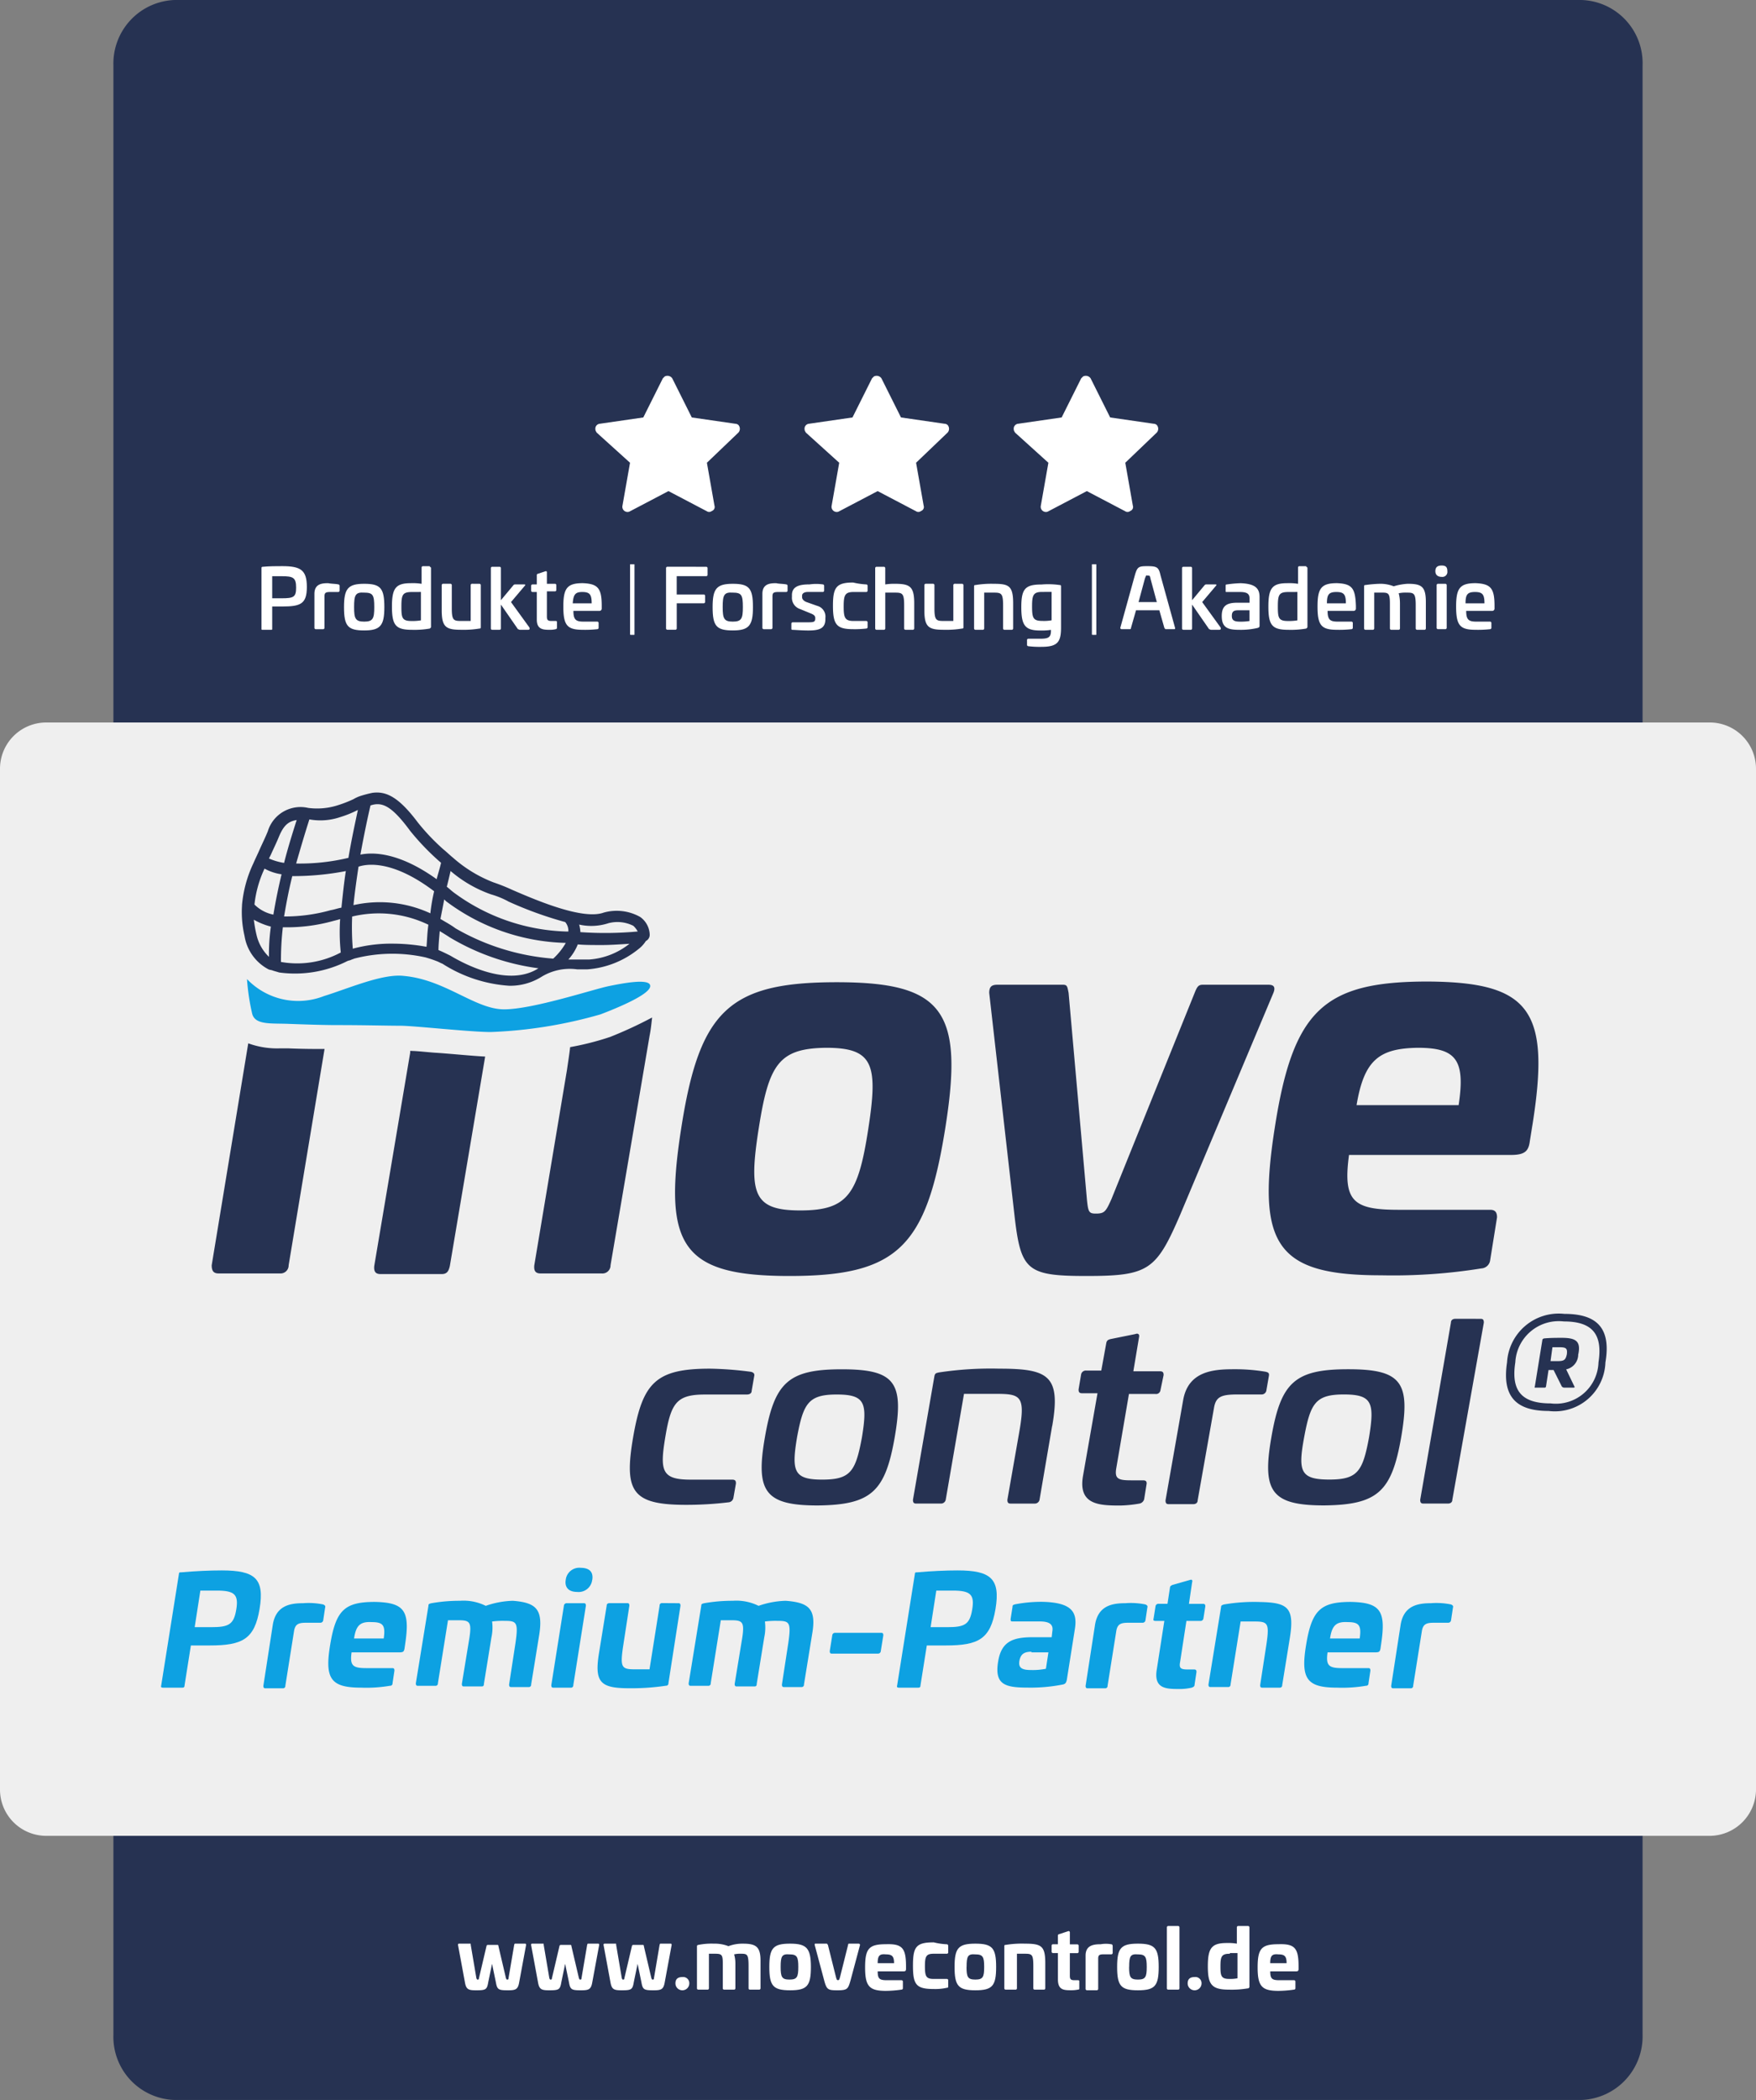 <svg xmlns="http://www.w3.org/2000/svg" width="102.058" height="121.98" viewBox="0 0 102.058 121.98">
  <rect x="0" y="0" width="102.058" height="121.98" fill="#808080" stroke="none"/>
  <g id="movecontrol_Premium-Partner_V1_RGB" transform="translate(0 17.065)">
    <path id="Pfad_1340" data-name="Pfad 1340" d="M303.152,151.4a3.694,3.694,0,0,0-3.552,3.789v114.4a3.67,3.67,0,0,0,3.552,3.789h81.771a3.694,3.694,0,0,0,3.552-3.789v-114.4a3.67,3.67,0,0,0-3.552-3.789H303.152" transform="translate(-293.009 -168.465)" fill="#263252"/>
    <g id="Gruppe_591" data-name="Gruppe 591" transform="translate(26.622 94.808)">
      <path id="Pfad_1341" data-name="Pfad 1341" d="M358.182,413.1c.037,0,.073,0,.073.073l-.4,2.161c-.073.439-.22.476-.659.476-.549,0-.622-.037-.7-.476l-.22-1.062-.22,1.062c-.073.439-.147.476-.7.476-.439,0-.586-.037-.659-.476l-.4-2.161c0-.037,0-.073.073-.073H355c.037,0,.037,0,.037.073l.33,1.941c.037.073.037.073.073.073s.073,0,.073-.073l.439-1.868a.079.079,0,0,1,.073-.073h.549c.037,0,.073,0,.073.073l.439,1.868c.037.073.037.073.073.073s.073,0,.073-.073l.33-1.941a.128.128,0,0,1,.037-.073Z" transform="translate(-354.3 -412.075)" fill="#fff"/>
      <path id="Pfad_1342" data-name="Pfad 1342" d="M369.782,413.1c.037,0,.073,0,.073.073l-.4,2.161c-.073.439-.22.476-.659.476-.549,0-.623-.037-.7-.476l-.22-1.062-.22,1.062c-.073.439-.146.476-.7.476-.439,0-.586-.037-.659-.476l-.4-2.161c0-.037,0-.073.073-.073h.623c.037,0,.037,0,.037.073l.33,1.941c.037.073.037.073.073.073s.073,0,.073-.073l.439-1.868a.079.079,0,0,1,.073-.073h.549c.037,0,.073,0,.073.073l.439,1.868c.037.073.037.073.073.073s.073,0,.073-.073l.33-1.941a.128.128,0,0,1,.037-.073Z" transform="translate(-361.652 -412.075)" fill="#fff"/>
      <path id="Pfad_1343" data-name="Pfad 1343" d="M381.282,413.1c.037,0,.073,0,.073.073l-.4,2.161c-.073.439-.22.476-.659.476-.549,0-.623-.037-.7-.476l-.22-1.062-.22,1.062c-.073.439-.146.476-.7.476-.439,0-.586-.037-.659-.476l-.4-2.161c0-.037,0-.073.073-.073h.623c.037,0,.037,0,.037.073l.33,1.941c.037.073.037.073.073.073s.073,0,.073-.073l.439-1.868a.079.079,0,0,1,.073-.073h.549c.037,0,.073,0,.073.073l.439,1.868c.037.073.037.073.073.073s.073,0,.073-.073l.329-1.941a.128.128,0,0,1,.037-.073Z" transform="translate(-368.941 -412.075)" fill="#fff"/>
      <path id="Pfad_1344" data-name="Pfad 1344" d="M389.606,418.766a.4.4,0,1,1-.806,0c0-.256.147-.366.4-.366A.357.357,0,0,1,389.606,418.766Z" transform="translate(-376.166 -415.434)" fill="#fff"/>
      <path id="Pfad_1345" data-name="Pfad 1345" d="M395.9,414.089V415.7a.079.079,0,0,1-.073.073h-.549a.079.079,0,0,1-.073-.073v-1.282c0-.7-.073-.732-.439-.732a1.5,1.5,0,0,0-.4.037,1.91,1.91,0,0,1,.073.513V415.7a.079.079,0,0,1-.073.073h-.586a.079.079,0,0,1-.073-.073v-1.465c0-.513-.073-.549-.476-.549h-.33V415.7a.079.079,0,0,1-.073.073h-.549a.079.079,0,0,1-.073-.073v-2.453a.079.079,0,0,1,.073-.073,3.865,3.865,0,0,1,.915-.073,2.169,2.169,0,0,1,.842.146,2.27,2.27,0,0,1,.842-.146C395.642,413.1,395.9,413.283,395.9,414.089Z" transform="translate(-378.321 -412.075)" fill="#fff"/>
      <path id="Pfad_1346" data-name="Pfad 1346" d="M406.117,414.455c0,1.1-.22,1.355-1.208,1.355s-1.208-.256-1.208-1.355.22-1.355,1.208-1.355C405.861,413.1,406.117,413.356,406.117,414.455Zm-1.758,0c0,.586.073.732.513.732s.513-.147.513-.732-.073-.732-.513-.732C404.432,413.686,404.359,413.832,404.359,414.455Z" transform="translate(-385.61 -412.075)" fill="#fff"/>
      <path id="Pfad_1347" data-name="Pfad 1347" d="M413.463,413.1a.079.079,0,0,1,.073.073l-.549,2.051c-.146.513-.183.586-.769.586-.549,0-.622-.037-.769-.586l-.549-2.051c0-.073,0-.073.073-.073h.623c.037,0,.037.037.073.073l.476,1.9c.037.11.037.146.11.146s.073-.037.11-.146l.476-1.9c0-.073.037-.073.073-.073Z" transform="translate(-390.173 -412.075)" fill="#fff"/>
      <path id="Pfad_1348" data-name="Pfad 1348" d="M421.28,414.476v.146c0,.11-.037.146-.147.146h-1.5c0,.439.11.513.549.513h.842a.079.079,0,0,1,.073.073v.4a.079.079,0,0,1-.073.073,6.626,6.626,0,0,1-.915.073c-.952,0-1.208-.256-1.208-1.355s.22-1.355,1.208-1.355C421.061,413.158,421.28,413.414,421.28,414.476Zm-1.648-.183h.952c0-.4-.11-.513-.476-.513C419.742,413.744,419.632,413.853,419.632,414.293Z" transform="translate(-395.244 -412.132)" fill="#fff"/>
      <path id="Pfad_1349" data-name="Pfad 1349" d="M428.477,413.01c.037,0,.073.037.073.11v.366a.079.079,0,0,1-.073.073h-.769c-.439,0-.513.146-.513.732s.073.732.513.732h.769a.079.079,0,0,1,.073.073v.366c0,.073-.037.073-.073.073a3.01,3.01,0,0,1-.769.073c-1.025,0-1.208-.256-1.208-1.355s.183-1.355,1.208-1.355A3.86,3.86,0,0,0,428.477,413.01Z" transform="translate(-400.061 -411.948)" fill="#fff"/>
      <path id="Pfad_1350" data-name="Pfad 1350" d="M435.517,414.455c0,1.1-.22,1.355-1.208,1.355s-1.208-.256-1.208-1.355.22-1.355,1.208-1.355S435.517,413.356,435.517,414.455Zm-1.721,0c0,.586.073.732.513.732s.513-.147.513-.732-.073-.732-.513-.732C433.869,413.686,433.8,413.832,433.8,414.455Z" transform="translate(-404.244 -412.075)" fill="#fff"/>
      <path id="Pfad_1351" data-name="Pfad 1351" d="M443.38,414.235V415.7a.079.079,0,0,1-.073.073h-.549a.079.079,0,0,1-.073-.073v-1.282c0-.7-.073-.732-.513-.732h-.439V415.7a.079.079,0,0,1-.073.073h-.586A.079.079,0,0,1,441,415.7v-2.453c0-.073.037-.073.073-.073a5.731,5.731,0,0,1,1.135-.073C443.161,413.1,443.38,413.246,443.38,414.235Z" transform="translate(-409.251 -412.075)" fill="#fff"/>
      <path id="Pfad_1352" data-name="Pfad 1352" d="M449.489,411.1a.079.079,0,0,1,.073.073v.7H450a.079.079,0,0,1,.073.073v.366a.079.079,0,0,1-.073.073h-.439V413.7c0,.22.073.256.293.256h.183c.073,0,.073.037.073.073v.4c0,.073-.037.073-.073.073a1.8,1.8,0,0,1-.4.037c-.4,0-.769,0-.769-.623v-1.538h-.293a.079.079,0,0,1-.073-.073v-.366a.079.079,0,0,1,.073-.073h.293v-.513a.079.079,0,0,1,.073-.073Z" transform="translate(-414.004 -410.807)" fill="#fff"/>
      <path id="Pfad_1353" data-name="Pfad 1353" d="M455.4,413.152c.037,0,.073.037.073.11v.4a.079.079,0,0,1-.073.073h-.439c-.256,0-.33.037-.33.256v1.758a.079.079,0,0,1-.073.073h-.586a.079.079,0,0,1-.073-.073v-1.941c0-.586.439-.659.879-.659A1.777,1.777,0,0,1,455.4,413.152Z" transform="translate(-417.427 -412.09)" fill="#fff"/>
      <path id="Pfad_1354" data-name="Pfad 1354" d="M461.317,414.455c0,1.1-.22,1.355-1.208,1.355s-1.208-.256-1.208-1.355.22-1.355,1.208-1.355S461.317,413.356,461.317,414.455Zm-1.721,0c0,.586.073.732.513.732s.513-.147.513-.732-.073-.732-.513-.732C459.669,413.686,459.6,413.832,459.6,414.455Z" transform="translate(-420.596 -412.075)" fill="#fff"/>
      <path id="Pfad_1355" data-name="Pfad 1355" d="M467.459,410.3a.079.079,0,0,1,.073.073v3.552a.079.079,0,0,1-.073.073h-.586a.079.079,0,0,1-.073-.073v-3.552a.079.079,0,0,1,.073-.073Z" transform="translate(-425.603 -410.3)" fill="#fff"/>
      <path id="Pfad_1356" data-name="Pfad 1356" d="M470.906,418.766a.4.4,0,1,1-.806,0c0-.256.146-.366.4-.366A.357.357,0,0,1,470.906,418.766Z" transform="translate(-427.695 -415.434)" fill="#fff"/>
      <path id="Pfad_1357" data-name="Pfad 1357" d="M475.644,410.3a.079.079,0,0,1,.073.073v3.442a.1.1,0,0,1-.11.11,5.551,5.551,0,0,1-1.062.073c-1.025,0-1.245-.293-1.245-1.355s.22-1.355,1.1-1.355a2.958,2.958,0,0,1,.586.037v-.952a.079.079,0,0,1,.073-.073Zm-1.062,1.611c-.476,0-.549.147-.549.732,0,.549.037.732.513.732a2.251,2.251,0,0,0,.476-.037v-1.465h-.439Z" transform="translate(-429.723 -410.3)" fill="#fff"/>
      <path id="Pfad_1358" data-name="Pfad 1358" d="M483.58,414.476v.146c0,.11-.037.146-.146.146h-1.5c0,.439.11.513.549.513h.842a.079.079,0,0,1,.073.073v.4a.079.079,0,0,1-.073.073,6.628,6.628,0,0,1-.916.073c-.952,0-1.208-.256-1.208-1.355s.22-1.355,1.208-1.355C483.361,413.158,483.58,413.414,483.58,414.476Zm-1.648-.183h.952c0-.4-.11-.513-.476-.513C482.042,413.744,481.932,413.853,481.932,414.293Z" transform="translate(-434.73 -412.132)" fill="#fff"/>
    </g>
    <g id="Gruppe_592" data-name="Gruppe 592" transform="translate(15.197 15.71)">
      <path id="Pfad_1359" data-name="Pfad 1359" d="M325.737,195.808c0,.989-.366,1.135-1.428,1.135h-.586v1.282c0,.073,0,.073-.073.073h-.476c-.073,0-.073,0-.073-.073V194.71c0-.037,0-.073.073-.073.366-.037.806-.037,1.135-.037C325.37,194.6,325.737,194.82,325.737,195.808Zm-2.014-.659v1.318h.549c.7,0,.842-.073.842-.623,0-.586-.183-.659-.842-.659h-.549Z" transform="translate(-323.1 -194.49)" fill="#fff"/>
      <path id="Pfad_1360" data-name="Pfad 1360" d="M332.891,197.373a.079.079,0,0,1,.073.073v.293a.079.079,0,0,1-.073.073h-.439c-.293,0-.366.037-.366.256V199.9a.079.079,0,0,1-.073.073h-.439a.079.079,0,0,1-.073-.073v-1.977c0-.586.439-.623.806-.623C332.452,197.337,332.782,197.337,332.891,197.373Z" transform="translate(-328.424 -196.201)" fill="#fff"/>
      <path id="Pfad_1361" data-name="Pfad 1361" d="M338.544,198.755c0,1.062-.22,1.355-1.172,1.355s-1.172-.256-1.172-1.355c0-1.062.22-1.355,1.172-1.355S338.544,197.656,338.544,198.755Zm-1.758,0c0,.659.073.842.586.842s.586-.183.586-.842c0-.7-.073-.842-.586-.842C336.859,197.876,336.786,198.059,336.786,198.755Z" transform="translate(-331.403 -196.265)" fill="#fff"/>
      <path id="Pfad_1362" data-name="Pfad 1362" d="M346,194.637a.079.079,0,0,1,.073.073v3.406c0,.073-.037.073-.073.11a5.191,5.191,0,0,1-1.025.073c-.952,0-1.172-.256-1.172-1.355,0-1.062.22-1.355,1.1-1.355a3.157,3.157,0,0,1,.623.037v-.952a.079.079,0,0,1,.073-.073h.4Zm-1.025,1.465c-.549,0-.623.146-.623.842,0,.659.037.842.586.842a2.96,2.96,0,0,0,.549-.037V196.1Z" transform="translate(-336.22 -194.49)" fill="#fff"/>
      <path id="Pfad_1363" data-name="Pfad 1363" d="M353.9,197.4a.079.079,0,0,1,.073.073v2.453c0,.073-.037.073-.073.073a5.547,5.547,0,0,1-1.062.073c-.879,0-1.135-.147-1.135-1.135v-1.465a.079.079,0,0,1,.073-.073h.439a.079.079,0,0,1,.073.073v1.355c0,.7.11.732.549.732h.549v-2.087a.079.079,0,0,1,.073-.073Z" transform="translate(-341.227 -196.265)" fill="#fff"/>
      <path id="Pfad_1364" data-name="Pfad 1364" d="M360.013,194.7a.079.079,0,0,1,.073.073v1.868l.732-.879a.135.135,0,0,1,.11-.037h.513c.073,0,.073.037.037.073l-.806.952,1.062,1.465c.037.073.037.146-.073.146h-.476c-.037,0-.073-.037-.11-.037l-.989-1.428v1.392a.079.079,0,0,1-.073.073h-.439a.079.079,0,0,1-.073-.073v-3.515a.079.079,0,0,1,.073-.073Z" transform="translate(-346.17 -194.553)" fill="#fff"/>
      <path id="Pfad_1365" data-name="Pfad 1365" d="M366.742,195.4c.037,0,.073,0,.073.073v.659h.476a.079.079,0,0,1,.073.073v.293a.079.079,0,0,1-.073.073h-.476v1.465c0,.22.073.256.293.256h.22c.073,0,.073.037.073.073v.33a.079.079,0,0,1-.073.073,1.262,1.262,0,0,1-.33.037c-.366,0-.769,0-.769-.586v-1.611h-.256a.079.079,0,0,1-.073-.073v-.293a.079.079,0,0,1,.073-.073h.256v-.549a.079.079,0,0,1,.073-.073Z" transform="translate(-350.227 -194.997)" fill="#fff"/>
      <path id="Pfad_1366" data-name="Pfad 1366" d="M373.234,198.618v.146a.134.134,0,0,1-.146.146h-1.5c0,.513.146.623.586.623h.806a.079.079,0,0,1,.073.073v.293a.079.079,0,0,1-.073.073,6.2,6.2,0,0,1-.842.037c-.915,0-1.135-.256-1.135-1.355,0-1.062.22-1.355,1.135-1.355C373.014,197.337,373.234,197.593,373.234,198.618Zm-1.684-.146h1.1c0-.513-.11-.659-.549-.659C371.7,197.813,371.586,197.959,371.549,198.472Z" transform="translate(-353.459 -196.201)" fill="#fff"/>
      <path id="Pfad_1367" data-name="Pfad 1367" d="M381.82,194.3c.037,0,.037,0,.037.037v4.028c0,.037,0,.037-.037.037h-.183a.036.036,0,0,1-.037-.037v-4.028c0-.037,0-.037.037-.037Z" transform="translate(-360.178 -194.3)" fill="#fff"/>
      <path id="Pfad_1368" data-name="Pfad 1368" d="M389.644,194.7a.079.079,0,0,1,.073.073v.4a.079.079,0,0,1-.073.073h-1.721v1.062H389.5a.079.079,0,0,1,.073.073v.366a.079.079,0,0,1-.073.073h-1.575v1.465a.079.079,0,0,1-.073.073h-.476a.079.079,0,0,1-.073-.073v-3.515a.079.079,0,0,1,.073-.073Z" transform="translate(-363.79 -194.553)" fill="#fff"/>
      <path id="Pfad_1369" data-name="Pfad 1369" d="M397.044,198.755c0,1.062-.22,1.355-1.172,1.355s-1.172-.256-1.172-1.355c0-1.062.22-1.355,1.172-1.355S397.044,197.656,397.044,198.755Zm-1.758,0c0,.659.073.842.586.842s.586-.183.586-.842c0-.7-.073-.842-.586-.842C395.359,197.876,395.286,198.059,395.286,198.755Z" transform="translate(-368.48 -196.265)" fill="#fff"/>
      <path id="Pfad_1370" data-name="Pfad 1370" d="M403.991,197.373a.079.079,0,0,1,.073.073v.293a.079.079,0,0,1-.073.073h-.439c-.293,0-.366.037-.366.256V199.9a.079.079,0,0,1-.073.073h-.439a.079.079,0,0,1-.073-.073v-1.977c0-.586.439-.623.806-.623C403.515,197.337,403.845,197.337,403.991,197.373Z" transform="translate(-373.488 -196.201)" fill="#fff"/>
      <path id="Pfad_1371" data-name="Pfad 1371" d="M409.031,197.452a.079.079,0,0,1,.073.073v.293a.079.079,0,0,1-.073.073h-.879c-.183,0-.33.073-.33.22v.073c0,.11.073.22.256.293l.623.22a.645.645,0,0,1,.476.7v.073c0,.549-.366.659-.989.659-.4,0-.769-.037-.915-.037-.073,0-.073-.037-.073-.073v-.293a.079.079,0,0,1,.073-.073h.915c.33,0,.4-.037.4-.22v-.037c0-.11-.073-.183-.256-.256l-.623-.256a.685.685,0,0,1-.476-.7v-.11c0-.513.439-.623,1.025-.623A2.705,2.705,0,0,1,409.031,197.452Z" transform="translate(-376.403 -196.281)" fill="#fff"/>
      <path id="Pfad_1372" data-name="Pfad 1372" d="M415.741,197.31a.079.079,0,0,1,.073.073v.293a.079.079,0,0,1-.073.073h-.732c-.513,0-.586.183-.586.842s.073.842.586.842h.732a.079.079,0,0,1,.073.073v.293a.079.079,0,0,1-.073.073,5.668,5.668,0,0,1-.769.037c-.952,0-1.172-.256-1.172-1.355,0-1.062.183-1.355,1.172-1.355A4.306,4.306,0,0,0,415.741,197.31Z" transform="translate(-380.586 -196.138)" fill="#fff"/>
      <path id="Pfad_1373" data-name="Pfad 1373" d="M421.013,194.7a.079.079,0,0,1,.073.073v.952a3.381,3.381,0,0,1,.549-.037c.879,0,1.135.146,1.135,1.135v1.465a.079.079,0,0,1-.073.073h-.439a.079.079,0,0,1-.073-.073v-1.355c0-.7-.11-.732-.549-.732h-.549v2.087a.079.079,0,0,1-.073.073h-.439a.079.079,0,0,1-.073-.073v-3.515a.079.079,0,0,1,.073-.073Z" transform="translate(-384.833 -194.553)" fill="#fff"/>
      <path id="Pfad_1374" data-name="Pfad 1374" d="M430.5,197.4a.079.079,0,0,1,.073.073v2.453c0,.073-.037.073-.073.073a5.547,5.547,0,0,1-1.062.073c-.879,0-1.135-.147-1.135-1.135v-1.465a.079.079,0,0,1,.073-.073h.439a.079.079,0,0,1,.073.073v1.355c0,.7.11.732.549.732h.549v-2.087a.079.079,0,0,1,.073-.073Z" transform="translate(-389.776 -196.265)" fill="#fff"/>
      <path id="Pfad_1375" data-name="Pfad 1375" d="M438.47,198.535V200a.079.079,0,0,1-.073.073h-.439a.079.079,0,0,1-.073-.073v-1.355c0-.7-.11-.732-.549-.732h-.549V200a.079.079,0,0,1-.073.073h-.439A.079.079,0,0,1,436.2,200v-2.453c0-.073.037-.073.073-.073a5.549,5.549,0,0,1,1.062-.073C438.214,197.4,438.47,197.51,438.47,198.535Z" transform="translate(-394.783 -196.265)" fill="#fff"/>
      <path id="Pfad_1376" data-name="Pfad 1376" d="M445.934,197.51c.073,0,.073.037.073.11v2.344c0,.842-.183,1.135-1.135,1.135a5.406,5.406,0,0,1-.769-.037.079.079,0,0,1-.073-.073V200.7a.079.079,0,0,1,.073-.073h.732c.476,0,.586-.11.586-.476v-.037a3.555,3.555,0,0,1-.623.037c-.879,0-1.1-.293-1.1-1.355s.22-1.318,1.172-1.318A4.672,4.672,0,0,1,445.934,197.51Zm-1.025.4c-.513,0-.586.183-.586.842,0,.7.073.842.623.842a2.416,2.416,0,0,0,.513-.037v-1.648Z" transform="translate(-399.537 -196.302)" fill="#fff"/>
      <path id="Pfad_1377" data-name="Pfad 1377" d="M455.12,194.3c.037,0,.037,0,.037.037v4.028c0,.037,0,.037-.037.037h-.183a.036.036,0,0,1-.037-.037v-4.028c0-.037,0-.037.037-.037Z" transform="translate(-406.636 -194.3)" fill="#fff"/>
      <path id="Pfad_1378" data-name="Pfad 1378" d="M461.744,195.149l.842,3.039c0,.073,0,.073-.073.073h-.476c-.037,0-.037-.037-.073-.073l-.293-1.025h-1.355l-.293,1.025c0,.073-.037.073-.073.073h-.476a.079.079,0,0,1-.073-.073l.842-3.039c.146-.513.22-.549.732-.549C461.56,194.6,461.634,194.673,461.744,195.149Zm-.915.183-.366,1.355h1.062l-.366-1.355c-.037-.183-.037-.183-.183-.183C460.9,195.113,460.9,195.149,460.828,195.332Z" transform="translate(-409.488 -194.49)" fill="#fff"/>
      <path id="Pfad_1379" data-name="Pfad 1379" d="M469.713,194.7a.079.079,0,0,1,.073.073v1.868l.732-.879a.135.135,0,0,1,.11-.037h.513c.073,0,.073.037.037.073l-.806.952,1.062,1.465c.037.073.037.146-.073.146h-.476c-.037,0-.073-.037-.11-.037l-.989-1.428v1.392a.079.079,0,0,1-.073.073h-.439a.079.079,0,0,1-.073-.073v-3.515a.079.079,0,0,1,.073-.073Z" transform="translate(-415.699 -194.553)" fill="#fff"/>
      <path id="Pfad_1380" data-name="Pfad 1380" d="M477.7,198.106v1.648c0,.073,0,.11-.11.146a4.3,4.3,0,0,1-1.062.11c-.659,0-1.025-.11-1.025-.806,0-.623.33-.769.915-.769h.7v-.256c0-.256-.146-.366-.549-.366h-.769c-.073,0-.073,0-.073-.073v-.293c0-.073.037-.073.073-.073a6.576,6.576,0,0,1,.806-.073C477.441,197.337,477.7,197.593,477.7,198.106Zm-1.245.769c-.256,0-.366.073-.366.33s.146.33.476.33a3.163,3.163,0,0,0,.549-.037v-.623Z" transform="translate(-419.692 -196.201)" fill="#fff"/>
      <path id="Pfad_1381" data-name="Pfad 1381" d="M485.1,194.637a.079.079,0,0,1,.073.073v3.406c0,.073-.037.073-.073.11a5.191,5.191,0,0,1-1.025.073c-.952,0-1.172-.256-1.172-1.355,0-1.062.22-1.355,1.1-1.355a3.158,3.158,0,0,1,.623.037v-.952a.079.079,0,0,1,.073-.073h.4Zm-1.025,1.465c-.549,0-.622.146-.622.842,0,.659.037.842.586.842a2.96,2.96,0,0,0,.549-.037V196.1Z" transform="translate(-424.382 -194.49)" fill="#fff"/>
      <path id="Pfad_1382" data-name="Pfad 1382" d="M492.934,198.618v.146a.134.134,0,0,1-.146.146h-1.5c0,.513.146.623.586.623h.806a.079.079,0,0,1,.073.073v.293a.079.079,0,0,1-.073.073,6.206,6.206,0,0,1-.842.037c-.915,0-1.135-.256-1.135-1.355,0-1.062.22-1.355,1.135-1.355C492.714,197.337,492.9,197.593,492.934,198.618Zm-1.684-.146h1.1c0-.513-.11-.659-.549-.659S491.249,197.959,491.249,198.472Z" transform="translate(-429.326 -196.201)" fill="#fff"/>
      <path id="Pfad_1383" data-name="Pfad 1383" d="M501.689,198.462V200a.079.079,0,0,1-.073.073h-.439A.079.079,0,0,1,501.1,200v-1.355c0-.7-.11-.732-.513-.732a1.935,1.935,0,0,0-.476.037,2.3,2.3,0,0,1,.073.586V200a.079.079,0,0,1-.073.073h-.439A.079.079,0,0,1,499.6,200v-1.465c0-.623-.11-.623-.513-.623h-.4V200a.079.079,0,0,1-.073.073h-.439A.079.079,0,0,1,498.1,200v-2.454c0-.073.037-.073.073-.073a7.145,7.145,0,0,1,.842-.073,2.1,2.1,0,0,1,.806.146,3.418,3.418,0,0,1,.806-.146C501.432,197.4,501.689,197.546,501.689,198.462Z" transform="translate(-434.016 -196.265)" fill="#fff"/>
      <path id="Pfad_1384" data-name="Pfad 1384" d="M510.1,194.83a.291.291,0,0,1-.33.33c-.22,0-.366-.11-.366-.33s.11-.33.366-.33S510.1,194.61,510.1,194.83Zm-.11.732a.079.079,0,0,1,.073.073v2.49a.079.079,0,0,1-.073.073h-.439a.079.079,0,0,1-.073-.073v-2.49a.079.079,0,0,1,.073-.073Z" transform="translate(-441.178 -194.427)" fill="#fff"/>
      <path id="Pfad_1385" data-name="Pfad 1385" d="M514.934,198.618v.146a.134.134,0,0,1-.147.146h-1.5c0,.513.146.623.586.623h.806a.079.079,0,0,1,.073.073v.293a.079.079,0,0,1-.073.073,6.2,6.2,0,0,1-.842.037c-.915,0-1.135-.256-1.135-1.355,0-1.062.22-1.355,1.135-1.355C514.714,197.337,514.934,197.593,514.934,198.618Zm-1.685-.146h1.1c0-.513-.11-.659-.549-.659S513.249,197.959,513.249,198.472Z" transform="translate(-443.27 -196.201)" fill="#fff"/>
    </g>
    <path id="Pfad_1386" data-name="Pfad 1386" d="M380.985,284.07H284.273A2.688,2.688,0,0,1,281.6,281.4V222.073a2.688,2.688,0,0,1,2.673-2.673h96.712a2.688,2.688,0,0,1,2.673,2.673v59.36A2.705,2.705,0,0,1,380.985,284.07Z" transform="translate(-281.6 -194.499)" fill="#efefef"/>
    <g id="Gruppe_593" data-name="Gruppe 593" transform="translate(34.598 4.761)">
      <g id="Nicht_drucken_00000179624568155177148470000009033391830409462151_" transform="translate(12.158)">
        <path id="Pfad_1387" data-name="Pfad 1387" d="M411.3,169.453l-.439,2.49a.3.3,0,0,0,.256.366.274.274,0,0,0,.183-.037l2.234-1.172,2.234,1.172a.22.22,0,0,0,.146.037c.073,0,.11-.037.183-.073a.245.245,0,0,0,.11-.293l-.44-2.49L417.6,167.7a.333.333,0,0,0,0-.439.28.28,0,0,0-.183-.073l-2.527-.366-1.135-2.27a.339.339,0,0,0-.439-.11l-.11.11-1.135,2.27-2.527.366a.285.285,0,0,0-.256.33c0,.073.037.11.073.183Z" transform="translate(-409.281 -164.4)" fill="#fff"/>
      </g>
      <g id="Nicht_drucken_00000100361346973584195700000012396673088149093539_" transform="translate(24.315)">
        <path id="Pfad_1388" data-name="Pfad 1388" d="M444.5,169.453l-.439,2.49a.3.3,0,0,0,.256.366.275.275,0,0,0,.183-.037l2.234-1.172,2.234,1.172a.22.22,0,0,0,.147.037c.073,0,.11-.037.183-.073a.245.245,0,0,0,.11-.293l-.439-2.49L450.8,167.7a.333.333,0,0,0,0-.439.28.28,0,0,0-.183-.073l-2.527-.366-1.135-2.27a.339.339,0,0,0-.439-.11l-.11.11-1.135,2.27-2.527.366a.285.285,0,0,0-.256.33c0,.073.037.11.073.183Z" transform="translate(-442.481 -164.4)" fill="#fff"/>
      </g>
      <g id="Nicht_drucken_00000047047167197280518590000013373300008932972677_" transform="translate(0)">
        <path id="Pfad_1389" data-name="Pfad 1389" d="M378.1,169.453l-.439,2.49a.3.3,0,0,0,.256.366.274.274,0,0,0,.183-.037l2.234-1.172,2.234,1.172a.22.22,0,0,0,.146.037c.073,0,.11-.037.183-.073a.245.245,0,0,0,.11-.293l-.439-2.49L384.4,167.7a.333.333,0,0,0,0-.439.279.279,0,0,0-.183-.073l-2.527-.366-1.135-2.27a.339.339,0,0,0-.439-.11l-.11.11-1.135,2.27-2.527.366a.285.285,0,0,0-.256.33c0,.073.037.11.073.183Z" transform="translate(-376.081 -164.4)" fill="#fff"/>
      </g>
    </g>
    <g id="Gruppe_596" data-name="Gruppe 596" transform="translate(9.361 28.984)">
      <g id="Gruppe_594" data-name="Gruppe 594" transform="translate(0 45.023)">
        <path id="Pfad_1390" data-name="Pfad 1390" d="M312.889,356.134c-.293,1.758-.989,2.124-2.893,2.124h-1.1l-.366,2.307c0,.11-.037.147-.146.147h-1.1c-.11,0-.146-.037-.11-.147l1.025-6.445c0-.11.037-.11.146-.11.806-.073,1.648-.11,2.344-.11C312.633,353.9,313.182,354.376,312.889,356.134Zm-3.442-1.062-.33,2.124h.952c1.025,0,1.318-.146,1.465-1.025s-.11-1.1-1.135-1.1Z" transform="translate(-307.163 -353.753)" fill="#0da1e2"/>
        <path id="Pfad_1391" data-name="Pfad 1391" d="M326.879,359.148c.073.037.146.073.11.183l-.11.732a.168.168,0,0,1-.183.147h-.806c-.439,0-.623.073-.7.439l-.513,3.223a.134.134,0,0,1-.146.146H323.51c-.073,0-.11-.037-.11-.146l.549-3.552c.183-1.1.989-1.245,1.758-1.245A4.212,4.212,0,0,1,326.879,359.148Z" transform="translate(-317.454 -357.024)" fill="#0da1e2"/>
        <path id="Pfad_1392" data-name="Pfad 1392" d="M338.169,361.354l-.037.256c-.037.183-.073.22-.33.22h-2.746c-.11.769.073.915.842.915h1.538c.073,0,.11.037.11.146l-.11.732a.134.134,0,0,1-.146.146,8.143,8.143,0,0,1-1.684.11c-1.758,0-2.124-.513-1.794-2.49.33-2.014.842-2.49,2.6-2.49C338.132,358.937,338.462,359.413,338.169,361.354Zm-2.966-.33h1.721c.11-.769-.037-.952-.7-.952C335.569,360.035,335.312,360.255,335.2,361.024Z" transform="translate(-323.983 -356.923)" fill="#0da1e2"/>
        <path id="Pfad_1393" data-name="Pfad 1393" d="M354.777,360.641l-.476,2.93a.134.134,0,0,1-.147.147H353.13c-.073,0-.11-.037-.11-.147l.366-2.38c.183-1.245.073-1.318-.623-1.318a4.665,4.665,0,0,0-.732.037,2.672,2.672,0,0,1-.037.915l-.439,2.71c0,.11-.037.147-.146.147h-1.025c-.073,0-.11-.037-.11-.147l.439-2.673c.146-.952,0-1.025-.659-1.025h-.586l-.586,3.662a.134.134,0,0,1-.146.146H347.71c-.073,0-.11-.037-.11-.146l.732-4.5c0-.11.037-.11.146-.146a9.25,9.25,0,0,1,1.685-.146,2.9,2.9,0,0,1,1.5.293,5.151,5.151,0,0,1,1.575-.293C354.558,358.81,355,359.176,354.777,360.641Z" transform="translate(-332.792 -356.796)" fill="#0da1e2"/>
        <path id="Pfad_1394" data-name="Pfad 1394" d="M371,355.551c.073,0,.11.037.11.147l-.732,4.614a.134.134,0,0,1-.146.146H369.21c-.073,0-.11-.037-.11-.146l.732-4.614a.158.158,0,0,1,.147-.147Zm.476-1.355a.793.793,0,0,1-.879.7c-.476,0-.732-.256-.659-.7a.793.793,0,0,1,.879-.7C371.334,353.5,371.553,353.756,371.48,354.2Z" transform="translate(-346.419 -353.5)" fill="#0da1e2"/>
        <path id="Pfad_1395" data-name="Pfad 1395" d="M381.156,359.1c.073,0,.11.037.11.147l-.7,4.5a.134.134,0,0,1-.146.146,13.494,13.494,0,0,1-2.124.147c-1.684,0-2.051-.33-1.758-2.087l.439-2.71c0-.11.073-.147.183-.147h1.025c.073,0,.11.037.11.147l-.366,2.38c-.183,1.245-.073,1.318.732,1.318h.806l.586-3.7a.134.134,0,0,1,.146-.147Z" transform="translate(-351.078 -357.049)" fill="#0da1e2"/>
        <path id="Pfad_1396" data-name="Pfad 1396" d="M398.077,360.641l-.476,2.93a.134.134,0,0,1-.146.147H396.43c-.073,0-.11-.037-.11-.147l.366-2.38c.183-1.245.073-1.318-.623-1.318a4.665,4.665,0,0,0-.732.037,2.669,2.669,0,0,1-.037.915l-.439,2.71c0,.11-.037.147-.146.147h-1.025c-.073,0-.11-.037-.11-.147l.439-2.673c.146-.952,0-1.025-.659-1.025h-.586l-.586,3.662a.134.134,0,0,1-.147.146H391.01c-.073,0-.11-.037-.11-.146l.732-4.5c0-.11.037-.11.146-.146a9.249,9.249,0,0,1,1.685-.146,2.9,2.9,0,0,1,1.5.293,5.151,5.151,0,0,1,1.575-.293C397.894,358.81,398.334,359.176,398.077,360.641Z" transform="translate(-360.236 -356.796)" fill="#0da1e2"/>
        <path id="Pfad_1397" data-name="Pfad 1397" d="M416.3,363.8c.073,0,.11.037.11.146l-.147.915a.157.157,0,0,1-.146.146h-2.71c-.073,0-.11-.037-.11-.146l.146-.915a.158.158,0,0,1,.147-.146Z" transform="translate(-374.433 -360.028)" fill="#0da1e2"/>
        <path id="Pfad_1398" data-name="Pfad 1398" d="M429.689,356.134c-.293,1.758-.989,2.124-2.893,2.124h-1.1l-.366,2.307c0,.11-.037.147-.146.147h-1.1c-.11,0-.146-.037-.11-.147L425,354.12c0-.11.037-.11.147-.11.806-.073,1.648-.11,2.344-.11C429.4,353.9,429.982,354.376,429.689,356.134Zm-3.442-1.062-.33,2.124h.952c1.025,0,1.318-.146,1.465-1.025s-.11-1.1-1.135-1.1Z" transform="translate(-381.191 -353.753)" fill="#0da1e2"/>
        <path id="Pfad_1399" data-name="Pfad 1399" d="M444.4,360.438l-.476,3c-.037.146-.073.22-.22.256a9.586,9.586,0,0,1-2.014.183c-1.318,0-1.978-.146-1.758-1.5.183-1.172.842-1.428,2.014-1.428h1.1l.037-.33c.073-.4-.146-.586-.732-.586H440.77c-.11,0-.11-.037-.11-.146l.11-.7c0-.11.037-.11.146-.147a7.992,7.992,0,0,1,1.611-.146C444.212,358.937,444.542,359.486,444.4,360.438Zm-2.527,1.355c-.439,0-.623.146-.7.513-.073.4.11.549.659.549a3.87,3.87,0,0,0,.879-.073l.146-.952h-.989Z" transform="translate(-391.284 -356.923)" fill="#0da1e2"/>
        <path id="Pfad_1400" data-name="Pfad 1400" d="M457.379,359.148c.073.037.146.073.11.183l-.11.732a.168.168,0,0,1-.183.147h-.806c-.439,0-.623.073-.7.439l-.513,3.223a.134.134,0,0,1-.146.146H454.01c-.073,0-.11-.037-.11-.146l.549-3.552c.183-1.1.989-1.245,1.758-1.245A4.212,4.212,0,0,1,457.379,359.148Z" transform="translate(-400.166 -357.024)" fill="#0da1e2"/>
        <path id="Pfad_1401" data-name="Pfad 1401" d="M466.8,355.384c.11-.037.146.037.11.147l-.183,1.245h.806c.11,0,.146.037.146.146l-.11.7a.168.168,0,0,1-.183.147h-.806l-.366,2.38c-.073.366.037.439.439.439h.366c.11,0,.146.037.146.146l-.11.732c0,.11-.073.146-.183.183a3.152,3.152,0,0,1-.769.073c-.732,0-1.428-.037-1.245-1.135l.439-2.82h-.513c-.11,0-.146-.037-.11-.147l.11-.7a.167.167,0,0,1,.183-.146h.513l.146-.952c0-.073.073-.11.146-.146Z" transform="translate(-406.987 -354.688)" fill="#0da1e2"/>
        <path id="Pfad_1402" data-name="Pfad 1402" d="M478.124,361.024l-.439,2.71a.134.134,0,0,1-.146.146h-1.025c-.073,0-.11-.037-.11-.146l.366-2.38c.183-1.245.073-1.318-.732-1.318h-.769l-.586,3.662a.134.134,0,0,1-.146.146H473.51c-.073,0-.11-.037-.11-.146l.732-4.5c0-.11.073-.11.146-.146a10.188,10.188,0,0,1,2.124-.147C478.014,358.937,478.417,359.23,478.124,361.024Z" transform="translate(-412.525 -356.923)" fill="#0da1e2"/>
        <path id="Pfad_1403" data-name="Pfad 1403" d="M493.069,361.354l-.037.256c-.037.183-.073.22-.33.22h-2.746c-.11.769.073.915.842.915h1.538c.073,0,.11.037.11.146l-.11.732a.134.134,0,0,1-.146.146,8.143,8.143,0,0,1-1.685.11c-1.758,0-2.124-.513-1.794-2.49.33-2.014.842-2.49,2.6-2.49C493.032,358.937,493.362,359.413,493.069,361.354Zm-2.966-.33h1.721c.11-.769-.037-.952-.7-.952C490.469,360.035,490.212,360.255,490.1,361.024Z" transform="translate(-422.16 -356.923)" fill="#0da1e2"/>
        <path id="Pfad_1404" data-name="Pfad 1404" d="M505.879,359.148c.073.037.147.073.11.183l-.11.732a.168.168,0,0,1-.183.147h-.806c-.439,0-.622.073-.7.439l-.513,3.223a.134.134,0,0,1-.146.146H502.51c-.073,0-.11-.037-.11-.146l.549-3.552c.183-1.1.989-1.245,1.758-1.245A4.212,4.212,0,0,1,505.879,359.148Z" transform="translate(-430.905 -357.024)" fill="#0da1e2"/>
      </g>
      <g id="Gruppe_595" data-name="Gruppe 595" transform="translate(2.943)">
        <path id="Pfad_1405" data-name="Pfad 1405" d="M321.093,261.732a12.84,12.84,0,0,1-.293-1.977,4.109,4.109,0,0,0,4.468.989c1.428-.439,3.406-1.318,4.651-1.172,2.417.22,4.138,1.941,5.822,1.941s5.2-1.172,6.115-1.355c.732-.147,2.38-.476,2.38,0s-1.831,1.245-2.893,1.648a26.488,26.488,0,0,1-6.372,1.025c-1.208,0-4.468-.366-5.273-.366s-1.977-.037-3.662-.037c-.769,0-1.9-.037-2.856-.073-1.025-.037-1.941.073-2.087-.622" transform="translate(-318.749 -248.934)" fill="#0da1e2"/>
        <path id="Pfad_1406" data-name="Pfad 1406" d="M346.986,269.069c-.586,3.772-.293,4.724,2.417,4.724,2.746,0,3.369-.915,3.955-4.724.586-3.772.293-4.724-2.453-4.724-2.746.037-3.332.952-3.918,4.724m10.839,0c-1.1,6.848-2.783,8.532-9.045,8.532-6.225,0-7.361-1.721-6.3-8.532,1.062-6.884,2.783-8.532,9.045-8.532,6.225,0,7.4,1.685,6.3,8.532m18.786-8.386c.293,0,.439.11.293.476l-5.42,12.89c-1.392,3.223-1.831,3.552-5.456,3.552-3.479,0-3.808-.33-4.175-3.552l-1.465-12.89c0-.366.146-.476.476-.476h3.808c.256,0,.256.11.33.476l1.062,11.975c.073.732.11.842.513.842.513,0,.586-.11.915-.842l4.834-11.975c.146-.366.22-.476.476-.476Zm5.127,6.994h5.932c.4-2.637-.146-3.332-2.38-3.332-2.234.037-3.113.7-3.552,3.332m10.217,1.172-.146.915c-.073.586-.293.806-1.1.806H381.3c-.366,2.71.256,3.186,2.893,3.186h5.31c.293,0,.4.146.4.439l-.4,2.49a.543.543,0,0,1-.513.476,32.314,32.314,0,0,1-5.822.4c-6.042,0-7.251-1.721-6.189-8.532,1.062-6.884,2.856-8.532,8.9-8.532,5.969.037,7.141,1.684,6.079,8.349m-72.323-4.468c.842.037,1.538.037,2.124.037l-2.087,12.561a.47.47,0,0,1-.513.476H315.6c-.293,0-.4-.146-.4-.476l2.124-12.89a4.887,4.887,0,0,0,1.831.293h.476m8.606.256c1.062.073,2.087.183,2.856.22l-2.051,12.158c-.073.33-.183.476-.476.476h-3.552c-.293,0-.4-.147-.366-.476l2.087-12.377v-.11c.4,0,.952.073,1.5.11m10.107-.915a23.918,23.918,0,0,0,2.454-1.135c-.037.33-.073.7-.146,1.062l-2.27,13.329a.47.47,0,0,1-.513.476h-3.552c-.293,0-.4-.147-.366-.476l1.9-11.352c.073-.513.146-.952.183-1.318a16.391,16.391,0,0,0,2.307-.586" transform="translate(-315.2 -249.533)" fill="#263252"/>
        <path id="Pfad_1407" data-name="Pfad 1407" d="M340.155,240.236h-1.208a2.9,2.9,0,0,0,.549-.879c.366.037.842.037,1.428.037.439,0,.989-.037,1.575-.073a4.232,4.232,0,0,1-2.344.915m-8.056-.22c-.22-.11-.439-.22-.7-.33,0-.293.037-.659.073-1.1.183.11.366.22.586.366a13.478,13.478,0,0,0,5.163,1.794.128.128,0,0,0-.073.037c-1.758,1.062-4.321-.33-5.053-.769m-3.332-.7a8.508,8.508,0,0,0-2.344.293,15.24,15.24,0,0,1-.037-1.868,6.625,6.625,0,0,1,4.431.476c-.073.513-.073.915-.11,1.282a10.913,10.913,0,0,0-1.941-.183m-6.518,1.062a16.935,16.935,0,0,1,.11-2.014,10.048,10.048,0,0,0,2.93-.366c.146-.037.293-.073.4-.11a11.228,11.228,0,0,0,.037,1.941,5.377,5.377,0,0,1-3.479.549m-1.428-1.611a8.176,8.176,0,0,1-.146-.842,4,4,0,0,0,.989.4,11.625,11.625,0,0,0-.11,1.758,2.548,2.548,0,0,1-.732-1.318m1.465-3.479c-.22.915-.366,1.684-.476,2.344a2.163,2.163,0,0,1-1.1-.586,6.54,6.54,0,0,1,.586-2.087,2.864,2.864,0,0,0,.989.33m-.146-2.2c.293-.7.586-.879,1.025-.952-.293.915-.549,1.758-.732,2.49a3.481,3.481,0,0,1-.879-.256l.11-.22c.146-.33.33-.7.476-1.062m3.882,2.014c-.11.7-.183,1.428-.256,2.124-.22.037-.4.11-.623.146a9.859,9.859,0,0,1-2.71.366c.11-.659.256-1.465.476-2.344a16.163,16.163,0,0,0,3.113-.293m-.4-3.113a6.233,6.233,0,0,0,1.1-.439c-.147.7-.366,1.685-.549,2.783a12.088,12.088,0,0,1-3.039.33c.22-.769.476-1.648.769-2.563a3.577,3.577,0,0,0,1.721-.11m5.53,4.284a10.477,10.477,0,0,0-.22,1.282,7,7,0,0,0-4.468-.476c.073-.732.183-1.5.293-2.234.33-.11,1.831-.513,4.394,1.428m-1.428-3.552a14.343,14.343,0,0,0,1.831,1.9c-.073.33-.183.659-.256.952-2.2-1.575-3.7-1.575-4.431-1.428.22-1.208.439-2.234.586-2.856.659-.22,1.208,0,2.27,1.428m2.014,4.028.11.11a12.073,12.073,0,0,0,6.921,2.417h.037a3.807,3.807,0,0,1-.732.915,13.391,13.391,0,0,1-5.676-1.758c-.293-.22-.586-.366-.879-.549.073-.366.146-.732.22-1.135m3.7.11a21.959,21.959,0,0,0,3.332,1.208.787.787,0,0,1,.183.549h-.11a11.541,11.541,0,0,1-6.555-2.27c-.146-.11-.256-.22-.4-.33.073-.293.146-.586.22-.915a7.334,7.334,0,0,0,2.344,1.355,4.99,4.99,0,0,1,.989.4m5.822,1.282a2.05,2.05,0,0,1,1.465.146,1.287,1.287,0,0,1,.256.33,20.6,20.6,0,0,1-3.332.037,1.838,1.838,0,0,0-.073-.439,3.214,3.214,0,0,0,1.684-.073m2.417.623a1.315,1.315,0,0,0-.549-.989,2.78,2.78,0,0,0-2.124-.256c-1.208.439-3.882-.7-5.31-1.318a11.058,11.058,0,0,0-1.1-.439,7.755,7.755,0,0,1-2.344-1.428c-.183-.146-.366-.33-.549-.476a12.513,12.513,0,0,1-1.5-1.575c-1.1-1.465-1.831-1.831-2.637-1.721a6.594,6.594,0,0,0-.7.183,1.964,1.964,0,0,0-.4.183,7.143,7.143,0,0,1-1.062.4,3.953,3.953,0,0,1-1.575.11,1.985,1.985,0,0,0-2.344,1.355c-.147.366-.33.732-.476,1.062-.11.256-.256.549-.366.806a7.127,7.127,0,0,0-.659,2.417v.037a6.092,6.092,0,0,0,.147,1.758,2.665,2.665,0,0,0,1.392,1.941c.073.037.183.037.256.073.11.037.256.073.366.11a6.748,6.748,0,0,0,3.955-.659c.073-.037.146-.037.22-.073s.11-.037.183-.073a8.853,8.853,0,0,1,4.138-.073,6.912,6.912,0,0,1,.659.22c.11.037.22.11.33.147a8.186,8.186,0,0,0,3.882,1.282,3.426,3.426,0,0,0,1.868-.513,3.155,3.155,0,0,1,2.087-.439h.586a5.35,5.35,0,0,0,2.966-1.172,1.793,1.793,0,0,0,.439-.476.4.4,0,0,0,.22-.4" transform="translate(-318.219 -230.55)" fill="#263252"/>
        <path id="Pfad_1408" data-name="Pfad 1408" d="M388.608,316.569c.146.037.22.11.183.256l-.146.842c0,.146-.11.22-.293.22h-2.417c-1.648,0-1.977.476-2.307,2.454s-.22,2.49,1.465,2.49h2.417c.183,0,.22.073.22.22l-.147.842a.314.314,0,0,1-.293.256,20.354,20.354,0,0,1-2.454.146c-3.149,0-3.625-.769-3.076-3.955.549-3.149,1.318-3.955,4.468-3.955a20.423,20.423,0,0,1,2.38.183m2.673,3.808c.366-1.977.659-2.49,2.307-2.49s1.794.476,1.465,2.49c-.366,1.977-.659,2.453-2.307,2.453s-1.794-.476-1.465-2.453m5.676,0c.549-3.186.037-3.955-3.076-3.955s-3.918.769-4.468,3.955c-.549,3.149,0,3.955,3.076,3.955,3.113-.037,3.918-.806,4.468-3.955m9.155-.659c.513-2.93-.22-3.332-3.076-3.332a20.1,20.1,0,0,0-3.515.22c-.147.037-.22.037-.256.22L398.019,324c0,.146.037.22.183.22h1.428a.278.278,0,0,0,.293-.22l1.062-6.152h1.794c1.465,0,1.794.073,1.428,2.161l-.7,3.992c0,.146.037.22.183.22h1.392a.278.278,0,0,0,.293-.22l.732-4.284m3.406-5.053c-.146.037-.22.073-.256.22l-.293,1.611h-.879a.278.278,0,0,0-.293.22l-.147.879c0,.146.037.22.22.22h.879l-.842,4.8c-.293,1.685.952,1.721,2.161,1.721a7.321,7.321,0,0,0,1.1-.11.355.355,0,0,0,.293-.256l.146-.915c0-.146-.073-.183-.22-.183h-.7c-.769,0-.952-.11-.842-.732l.732-4.284h1.538a.256.256,0,0,0,.293-.22l.183-.879c0-.146-.037-.22-.22-.22h-1.538l.33-1.977c.037-.146-.037-.256-.22-.183Zm9.008,1.9a10.7,10.7,0,0,0-1.868-.146c-1.172,0-2.637.11-2.93,1.794l-1.025,5.823c0,.146.037.22.183.22h1.428c.146,0,.256-.073.256-.22l.952-5.383c.11-.623.4-.769,1.355-.769h1.392a.278.278,0,0,0,.293-.22l.146-.842c.037-.183-.037-.22-.183-.256m2.234,3.808c.366-1.977.659-2.49,2.307-2.49s1.794.476,1.465,2.49c-.366,1.977-.659,2.453-2.307,2.453-1.685,0-1.831-.476-1.465-2.453m5.639,0c.549-3.186.037-3.955-3.076-3.955s-3.918.769-4.468,3.955c-.549,3.149,0,3.955,3.076,3.955,3.113-.037,3.918-.806,4.468-3.955m3.149-6.884c-.147,0-.256.073-.256.22L427.5,324c0,.146.037.22.183.22h1.428c.146,0,.256-.073.256-.22l1.831-10.29c0-.146-.037-.22-.183-.22Zm6.482,2.051c.037-.33-.037-.4-.439-.4h-.4l-.11.806h.4c.4,0,.476-.073.549-.4m.659,0a.883.883,0,0,1-.7.879l.476.989c.037.037,0,.073-.037.073h-.549a.19.19,0,0,1-.146-.073l-.476-.952h-.293l-.146.952a.079.079,0,0,1-.073.073H434.2c-.037,0-.073,0-.037-.073l.439-2.71c0-.037.037-.037.073-.073.366-.037.732-.037,1.062-.037.842,0,1.1.22.952.952m1.172.476c.256-1.648-.366-2.38-2.014-2.38a2.528,2.528,0,0,0-2.82,2.38c-.256,1.648.366,2.38,2.051,2.38a2.477,2.477,0,0,0,2.783-2.38m-1.977-2.82c1.941,0,2.71.879,2.38,2.82a2.94,2.94,0,0,1-3.3,2.82c-1.941,0-2.71-.879-2.417-2.82a3.01,3.01,0,0,1,3.332-2.82" transform="translate(-357.262 -282.934)" fill="#263252"/>
      </g>
    </g>
  </g>
</svg>
